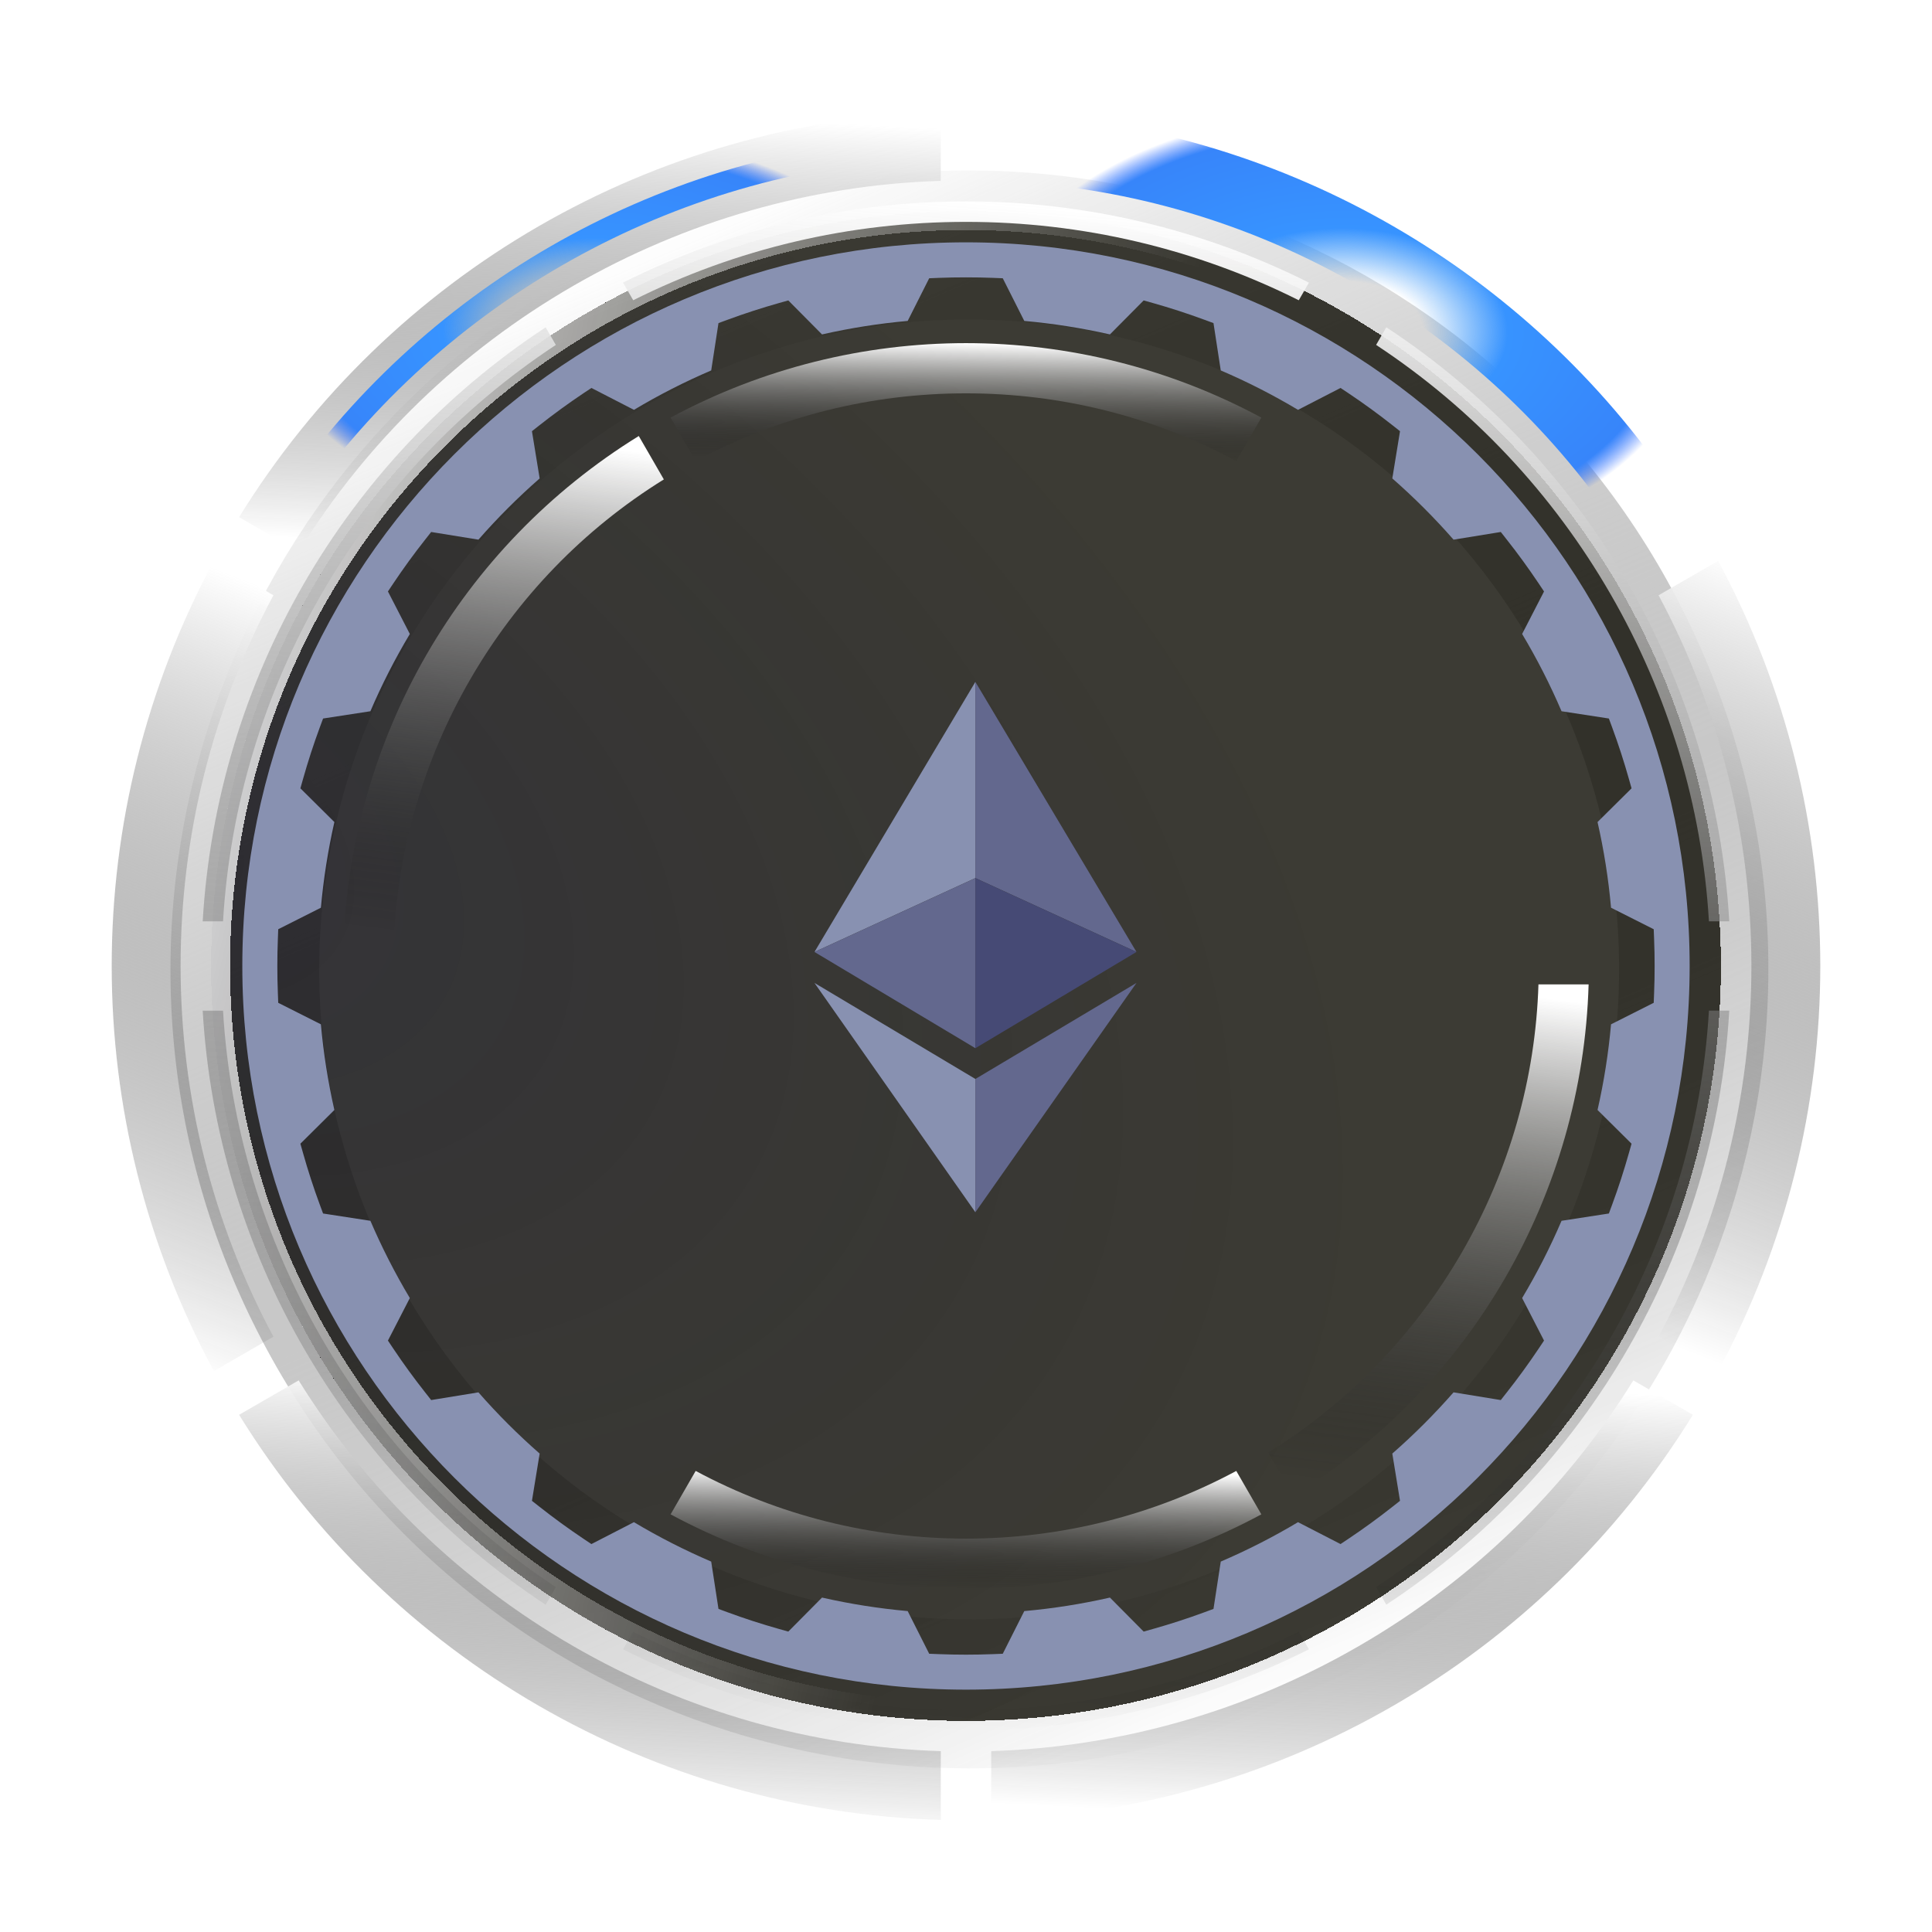 <svg width="102" height="102" viewBox="0 0 102 102" fill="none" xmlns="http://www.w3.org/2000/svg">
<g clip-path="url(#clip0_54_270)">
<path style="mix-blend-mode:color-dodge" d="M31.629 13.817C10.996 24.606 3.013 50.1 13.817 70.733C24.606 91.365 50.1 99.348 70.733 88.544C91.365 77.755 99.348 52.261 88.544 31.629C77.755 10.996 52.261 3.013 31.629 13.817ZM67.072 81.582C50.28 90.36 29.558 83.878 20.765 67.087C11.986 50.295 18.469 29.573 35.26 20.78C52.051 12.002 72.774 18.484 81.567 35.275C90.345 52.066 83.863 72.789 67.072 81.582Z" fill="url(#paint0_linear_54_270)"/>
<path style="mix-blend-mode:overlay" opacity="0.3" d="M87.061 87.061C106.978 67.145 106.978 34.854 87.061 14.938C67.145 -4.979 34.854 -4.979 14.938 14.938C-4.979 34.854 -4.979 67.145 14.938 87.061C34.854 106.978 67.145 106.978 87.061 87.061Z" fill="url(#paint1_linear_54_270)"/>
<g filter="url(#filter0_d_54_270)">
<path d="M79.182 79.181C94.746 63.617 94.746 38.382 79.182 22.818C63.617 7.253 38.382 7.253 22.818 22.818C7.253 38.382 7.253 63.617 22.818 79.181C38.382 94.746 63.617 94.746 79.182 79.181Z" fill="url(#paint2_radial_54_270)" fill-opacity="0.6" shape-rendering="crispEdges"/>
<path d="M79.182 79.181C94.746 63.617 94.746 38.382 79.182 22.818C63.617 7.253 38.382 7.253 22.818 22.818C7.253 38.382 7.253 63.617 22.818 79.181C38.382 94.746 63.617 94.746 79.182 79.181Z" fill="#121108" fill-opacity="0.8" shape-rendering="crispEdges"/>
<path d="M78.828 23.171C94.197 38.54 94.197 63.459 78.828 78.828C63.459 94.197 38.541 94.197 23.171 78.828C7.802 63.459 7.802 38.54 23.171 23.171C38.541 7.802 63.459 7.802 78.828 23.171Z" stroke="url(#paint3_linear_54_270)" style="mix-blend-mode:overlay" shape-rendering="crispEdges"/>
</g>
<path d="M51.495 46.358V36L43 50.259L51.495 46.358Z" fill="#8891B1"/>
<path d="M51.495 55.339V46.358L43 50.259L51.495 55.339ZM51.495 46.358L60 50.259L51.495 36V46.358Z" fill="#63688E"/>
<path d="M51.495 46.358V55.339L60 50.259L51.495 46.358Z" fill="#464A75"/>
<path d="M51.495 56.964L43 51.894L51.495 64V56.964Z" fill="#8891B1"/>
<path d="M60 51.894L51.495 56.964V64L60 51.894Z" fill="#63688E"/>
<path style="mix-blend-mode:color-dodge" fill-rule="evenodd" clip-rule="evenodd" d="M15.767 29.121C19.367 23.312 24.333 18.515 30.267 15.09C36.202 11.663 42.837 9.761 49.668 9.548V5.916C34.512 6.362 20.586 14.402 12.622 27.305L15.767 29.121Z" fill="url(#paint4_linear_54_270)"/>
<g filter="url(#filter1_f_54_270)">
<path fill-rule="evenodd" clip-rule="evenodd" d="M52.331 7.787C52.331 8.768 53.111 9.568 54.089 9.64C60.298 10.1 66.309 11.958 71.732 15.09C77.156 18.222 81.77 22.497 85.272 27.644C85.824 28.455 86.907 28.731 87.757 28.24V28.24C88.644 27.728 88.935 26.582 88.361 25.733C80.61 14.268 68.005 6.99 54.2 6.01C53.178 5.938 52.331 6.763 52.331 7.787V7.787Z" fill="url(#paint5_angular_54_270)"/>
</g>
<path style="mix-blend-mode:color-dodge" fill-rule="evenodd" clip-rule="evenodd" d="M87.564 31.427C90.794 37.449 92.465 44.147 92.465 50.999C92.465 57.852 90.794 64.55 87.564 70.572L90.709 72.388C97.9 59.04 97.9 42.961 90.709 29.612L87.564 31.428V31.427Z" fill="url(#paint6_linear_54_270)"/>
<path style="mix-blend-mode:color-dodge" fill-rule="evenodd" clip-rule="evenodd" d="M86.232 72.878C82.632 78.687 77.666 83.484 71.732 86.909C65.797 90.336 59.162 92.238 52.331 92.451V96.083C67.486 95.637 81.412 87.597 89.377 74.694L86.232 72.878Z" fill="url(#paint7_linear_54_270)"/>
<path style="mix-blend-mode:color-dodge" fill-rule="evenodd" clip-rule="evenodd" d="M49.669 92.451C42.838 92.238 36.202 90.336 30.268 86.909C24.333 83.482 19.368 78.687 15.768 72.878L12.623 74.694C20.587 87.597 34.513 95.637 49.669 96.083V92.451Z" fill="url(#paint8_linear_54_270)"/>
<path style="mix-blend-mode:color-dodge" fill-rule="evenodd" clip-rule="evenodd" d="M14.436 70.572C11.205 64.55 9.535 57.852 9.535 50.999C9.535 44.147 11.205 37.449 14.436 31.427L11.291 29.611C4.099 42.959 4.1 59.038 11.291 72.387L14.436 70.571V70.572Z" fill="url(#paint9_linear_54_270)"/>
<g filter="url(#filter2_f_54_270)">
<path fill-rule="evenodd" clip-rule="evenodd" d="M14.888 27.192C15.155 27.346 15.496 27.265 15.669 27.01C19.285 21.678 24.055 17.255 29.651 14.023C35.248 10.792 41.463 8.872 47.889 8.408C48.196 8.385 48.437 8.131 48.437 7.822V7.822C48.437 7.487 48.154 7.22 47.819 7.244C34.44 8.215 22.226 15.267 14.697 26.369C14.508 26.646 14.598 27.024 14.888 27.192V27.192Z" fill="url(#paint10_angular_54_270)"/>
</g>
<path fill-rule="evenodd" clip-rule="evenodd" d="M89.205 51C89.205 29.899 72.1 12.794 50.999 12.794C29.898 12.794 12.793 29.899 12.793 51C12.793 72.1 29.898 89.205 50.999 89.205C72.1 89.205 89.205 72.1 89.205 51ZM58.599 17.656L60.38 15.861L60.868 15.998C61.786 16.257 62.695 16.552 63.591 16.883L64.066 17.058L64.45 19.557C65.854 20.158 67.217 20.854 68.529 21.638L70.774 20.482L71.196 20.763C71.991 21.295 72.766 21.859 73.516 22.451L73.914 22.765L73.507 25.259C74.655 26.264 75.735 27.344 76.74 28.491L79.234 28.086L79.547 28.484C80.14 29.234 80.703 30.009 81.235 30.804L81.517 31.226L80.361 33.471C81.146 34.783 81.841 36.146 82.442 37.55L84.94 37.934L85.116 38.409C85.447 39.305 85.741 40.214 86 41.132L86.138 41.62L84.342 43.4C84.681 44.89 84.92 46.401 85.055 47.923L87.308 49.059L87.328 49.565C87.347 50.043 87.356 50.522 87.356 51.001C87.356 51.48 87.347 51.957 87.328 52.436L87.308 52.943L85.055 54.079C84.919 55.6 84.681 57.111 84.342 58.601L86.138 60.382L86 60.869C85.741 61.788 85.447 62.697 85.116 63.592L84.94 64.067L82.442 64.452C81.841 65.856 81.144 67.22 80.361 68.531L81.517 70.776L81.235 71.198C80.703 71.993 80.14 72.767 79.547 73.518L79.234 73.916L76.74 73.509C75.735 74.656 74.655 75.737 73.507 76.741L73.914 79.236L73.516 79.549C72.766 80.141 71.991 80.705 71.196 81.237L70.774 81.519L68.529 80.363C67.217 81.147 65.854 81.842 64.45 82.444L64.066 84.942L63.591 85.118C62.695 85.449 61.786 85.743 60.868 86.002L60.38 86.14L58.599 84.344C57.11 84.683 55.599 84.922 54.077 85.057L52.941 87.31L52.434 87.33C51.957 87.349 51.478 87.358 50.999 87.358C50.52 87.358 50.042 87.349 49.564 87.33L49.057 87.31L47.921 85.057C46.4 84.92 44.888 84.683 43.399 84.344L41.618 86.14L41.13 86.002C40.212 85.743 39.303 85.449 38.407 85.118L37.932 84.942L37.548 82.444C36.144 81.842 34.78 81.146 33.469 80.363L31.224 81.519L30.802 81.237C30.007 80.705 29.233 80.141 28.482 79.549L28.084 79.236L28.491 76.741C27.344 75.737 26.263 74.656 25.259 73.509L22.764 73.916L22.451 73.518C21.858 72.767 21.295 71.993 20.763 71.198L20.481 70.776L21.637 68.531C20.853 67.219 20.158 65.856 19.555 64.452L17.057 64.067L16.881 63.592C16.55 62.697 16.256 61.788 15.997 60.869L15.859 60.382L17.654 58.601C17.316 57.111 17.077 55.6 16.942 54.079L14.689 52.943L14.67 52.436C14.651 51.959 14.642 51.48 14.642 51.001C14.642 50.522 14.651 50.044 14.67 49.565L14.689 49.059L16.942 47.923C17.078 46.401 17.316 44.89 17.654 43.4L15.859 41.62L15.997 41.132C16.256 40.214 16.55 39.305 16.881 38.409L17.057 37.934L19.555 37.55C20.156 36.146 20.853 34.782 21.637 33.471L20.481 31.226L20.763 30.804C21.295 30.009 21.858 29.234 22.451 28.484L22.764 28.086L25.259 28.491C26.263 27.344 27.344 26.264 28.491 25.259L28.084 22.765L28.482 22.451C29.233 21.859 30.007 21.295 30.802 20.763L31.224 20.482L33.469 21.638C34.781 20.853 36.144 20.158 37.548 19.557L37.932 17.058L38.407 16.883C39.303 16.552 40.212 16.257 41.13 15.998L41.618 15.861L43.399 17.656C44.888 17.318 46.4 17.079 47.921 16.944L49.057 14.691L49.564 14.67C50.041 14.651 50.52 14.643 50.999 14.643C51.478 14.643 51.956 14.651 52.434 14.67L52.941 14.691L54.077 16.944C55.599 17.08 57.11 17.318 58.599 17.656Z" fill="#8891B1"/>
<path style="mix-blend-mode:color-dodge" fill-rule="evenodd" clip-rule="evenodd" d="M36.728 24.34C41.12 21.985 46.003 20.767 50.999 20.767C55.996 20.767 60.879 21.985 65.27 24.34L66.593 22.048C56.861 16.805 45.136 16.805 35.404 22.048L36.728 24.34Z" fill="url(#paint11_linear_54_270)"/>
<path style="mix-blend-mode:color-dodge" fill-rule="evenodd" clip-rule="evenodd" d="M81.223 51.97C81.068 56.951 79.68 61.789 77.182 66.116C74.684 70.442 71.188 74.062 66.952 76.688L68.276 78.98C77.684 73.173 83.546 63.02 83.871 51.97H81.224H81.223Z" fill="url(#paint12_linear_54_270)"/>
<path style="mix-blend-mode:color-dodge" fill-rule="evenodd" clip-rule="evenodd" d="M65.27 77.658C60.879 80.014 55.996 81.232 50.999 81.232C46.003 81.232 41.12 80.014 36.728 77.658L35.404 79.951C45.136 85.194 56.861 85.194 66.593 79.951L65.269 77.658H65.27Z" fill="url(#paint13_linear_54_270)"/>
<path style="mix-blend-mode:color-dodge" fill-rule="evenodd" clip-rule="evenodd" d="M20.777 50.029C20.932 45.048 22.32 40.21 24.818 35.883C27.316 31.557 30.812 27.937 35.048 25.311L33.724 23.019C24.316 28.826 18.454 38.979 18.128 50.029H20.776H20.777Z" fill="url(#paint14_linear_54_270)"/>
<path style="mix-blend-mode:color-dodge" fill-rule="evenodd" clip-rule="evenodd" d="M33.429 15.852C38.885 13.12 44.885 11.714 50.999 11.714C57.114 11.714 63.113 13.12 68.569 15.852L69.106 14.922C57.718 9.204 44.282 9.204 32.893 14.922L33.431 15.852H33.429ZM72.653 18.21C77.747 21.568 81.965 26.06 85.022 31.356C88.08 36.652 89.861 42.55 90.223 48.641H91.297C90.554 35.919 83.837 24.282 73.19 17.278L72.653 18.208V18.21ZM90.223 53.357C89.862 59.448 88.08 65.347 85.022 70.642C81.965 75.938 77.747 80.43 72.653 83.788L73.19 84.718C83.837 77.714 90.554 66.078 91.297 53.356H90.223V53.357ZM68.569 86.147C63.113 88.879 57.115 90.285 50.999 90.285C44.885 90.285 38.885 88.879 33.429 86.147L32.892 87.077C44.281 92.795 57.717 92.795 69.105 87.077L68.568 86.147H68.569ZM29.345 83.79C24.252 80.431 20.034 75.939 16.976 70.643C13.918 65.347 12.138 59.449 11.775 53.359H10.701C11.444 66.08 18.161 77.717 28.808 84.721L29.345 83.791V83.79ZM11.775 48.642C12.137 42.551 13.918 36.652 16.976 31.357C20.034 26.061 24.25 21.57 29.345 18.211L28.808 17.281C18.163 24.285 11.444 35.921 10.701 48.643H11.775V48.642Z" fill="url(#paint15_linear_54_270)"/>
</g>
<defs>
<filter id="filter0_d_54_270" x="-12.855" y="-12.856" width="127.71" height="127.711" filterUnits="userSpaceOnUse" color-interpolation-filters="sRGB">
<feFlood flood-opacity="0" result="BackgroundImageFix"/>
<feColorMatrix in="SourceAlpha" type="matrix" values="0 0 0 0 0 0 0 0 0 0 0 0 0 0 0 0 0 0 127 0" result="hardAlpha"/>
<feOffset/>
<feGaussianBlur stdDeviation="12"/>
<feComposite in2="hardAlpha" operator="out"/>
<feColorMatrix type="matrix" values="0 0 0 0 0.289 0 0 0 0 0.6 0 0 0 0 0.971 0 0 0 0.3 0"/>
<feBlend mode="normal" in2="BackgroundImageFix" result="effect1_dropShadow_54_270"/>
<feBlend mode="normal" in="SourceGraphic" in2="effect1_dropShadow_54_270" result="shape"/>
</filter>
<filter id="filter1_f_54_270" x="36.14" y="-10.185" width="68.708" height="54.86" filterUnits="userSpaceOnUse" color-interpolation-filters="sRGB">
<feFlood flood-opacity="0" result="BackgroundImageFix"/>
<feBlend mode="normal" in="SourceGraphic" in2="BackgroundImageFix" result="shape"/>
<feGaussianBlur stdDeviation="8.095" result="effect1_foregroundBlur_54_270"/>
</filter>
<filter id="filter2_f_54_270" x="-1.593" y="-8.948" width="66.221" height="52.409" filterUnits="userSpaceOnUse" color-interpolation-filters="sRGB">
<feFlood flood-opacity="0" result="BackgroundImageFix"/>
<feBlend mode="normal" in="SourceGraphic" in2="BackgroundImageFix" result="shape"/>
<feGaussianBlur stdDeviation="8.095" result="effect1_foregroundBlur_54_270"/>
</filter>
<linearGradient id="paint0_linear_54_270" x1="34.604" y1="12.414" x2="67.779" y2="89.96" gradientUnits="userSpaceOnUse">
<stop stop-color="white"/>
<stop offset="1" stop-opacity="0"/>
</linearGradient>
<linearGradient id="paint1_linear_54_270" x1="-8.211" y1="-116.959" x2="117.697" y2="221.694" gradientUnits="userSpaceOnUse">
<stop stop-color="white"/>
<stop offset="0.04" stop-color="white" stop-opacity="0.96"/>
<stop offset="0.4" stop-color="white" stop-opacity="0.55"/>
<stop offset="0.69" stop-color="white" stop-opacity="0.26"/>
<stop offset="0.9" stop-color="white" stop-opacity="0.07"/>
<stop offset="1" stop-color="white" stop-opacity="0"/>
</linearGradient>
<radialGradient id="paint2_radial_54_270" cx="0" cy="0" r="1" gradientUnits="userSpaceOnUse" gradientTransform="translate(6.965 43.514) rotate(28.599) scale(91.531 58.082)">
<stop stop-color="#2E36FF" stop-opacity="0.57"/>
<stop offset="0.781" stop-color="#1C1B33" stop-opacity="0.2"/>
</radialGradient>
<linearGradient id="paint3_linear_54_270" x1="-2.775" y1="48.41" x2="52.784" y2="60.999" gradientUnits="userSpaceOnUse">
<stop stop-color="white"/>
<stop offset="1" stop-color="white" stop-opacity="0"/>
</linearGradient>
<linearGradient id="paint4_linear_54_270" x1="32.576" y1="5.95" x2="31.447" y2="29.171" gradientUnits="userSpaceOnUse">
<stop stop-color="white"/>
<stop offset="1" stop-opacity="0"/>
</linearGradient>
<radialGradient id="paint5_angular_54_270" cx="0" cy="0" r="1" gradientUnits="userSpaceOnUse" gradientTransform="translate(70.854 17.518) rotate(90) scale(11.602 18.523)">
<stop offset="0.23" stop-color="#2B8FF3" stop-opacity="0"/>
<stop offset="0.471" stop-color="#3793FF"/>
<stop offset="0.908" stop-color="#3785FA"/>
<stop offset="0.999" stop-color="#1D5CFF" stop-opacity="0"/>
</radialGradient>
<linearGradient id="paint6_linear_54_270" x1="92.163" y1="29.675" x2="77.668" y2="66.945" gradientUnits="userSpaceOnUse">
<stop stop-color="white"/>
<stop offset="1" stop-opacity="0"/>
</linearGradient>
<linearGradient id="paint7_linear_54_270" x1="72.285" y1="72.912" x2="71.156" y2="96.133" gradientUnits="userSpaceOnUse">
<stop stop-color="white"/>
<stop offset="1" stop-opacity="0"/>
</linearGradient>
<linearGradient id="paint8_linear_54_270" x1="32.577" y1="72.912" x2="31.448" y2="96.133" gradientUnits="userSpaceOnUse">
<stop stop-color="white"/>
<stop offset="1" stop-opacity="0"/>
</linearGradient>
<linearGradient id="paint9_linear_54_270" x1="10.497" y1="29.673" x2="-3.998" y2="66.945" gradientUnits="userSpaceOnUse">
<stop stop-color="white"/>
<stop offset="1" stop-opacity="0"/>
</linearGradient>
<radialGradient id="paint10_angular_54_270" cx="0" cy="0" r="1" gradientUnits="userSpaceOnUse" gradientTransform="translate(31.395 17.335) rotate(90) scale(10.131 17.042)">
<stop offset="0.23" stop-color="#2B8FF3" stop-opacity="0"/>
<stop offset="0.471" stop-color="#3793FF"/>
<stop offset="0.908" stop-color="#3785FA"/>
<stop offset="0.999" stop-color="#1D5CFF" stop-opacity="0"/>
</radialGradient>
<linearGradient id="paint11_linear_54_270" x1="52.204" y1="18.125" x2="52.107" y2="24.367" gradientUnits="userSpaceOnUse">
<stop stop-color="white"/>
<stop offset="1" stop-opacity="0"/>
</linearGradient>
<linearGradient id="paint12_linear_54_270" x1="76.066" y1="52.01" x2="72.759" y2="78.693" gradientUnits="userSpaceOnUse">
<stop stop-color="white"/>
<stop offset="1" stop-opacity="0"/>
</linearGradient>
<linearGradient id="paint13_linear_54_270" x1="52.204" y1="77.668" x2="52.107" y2="83.91" gradientUnits="userSpaceOnUse">
<stop stop-color="white"/>
<stop offset="1" stop-opacity="0"/>
</linearGradient>
<linearGradient id="paint14_linear_54_270" x1="27.242" y1="23.058" x2="23.935" y2="49.742" gradientUnits="userSpaceOnUse">
<stop stop-color="white"/>
<stop offset="1" stop-opacity="0"/>
</linearGradient>
<linearGradient id="paint15_linear_54_270" x1="54.114" y1="10.752" x2="47.854" y2="91.246" gradientUnits="userSpaceOnUse">
<stop stop-color="white"/>
<stop offset="1" stop-opacity="0"/>
</linearGradient>
<clipPath id="clip0_54_270">
<rect width="102" height="102" fill="white"/>
</clipPath>
</defs>
</svg>
